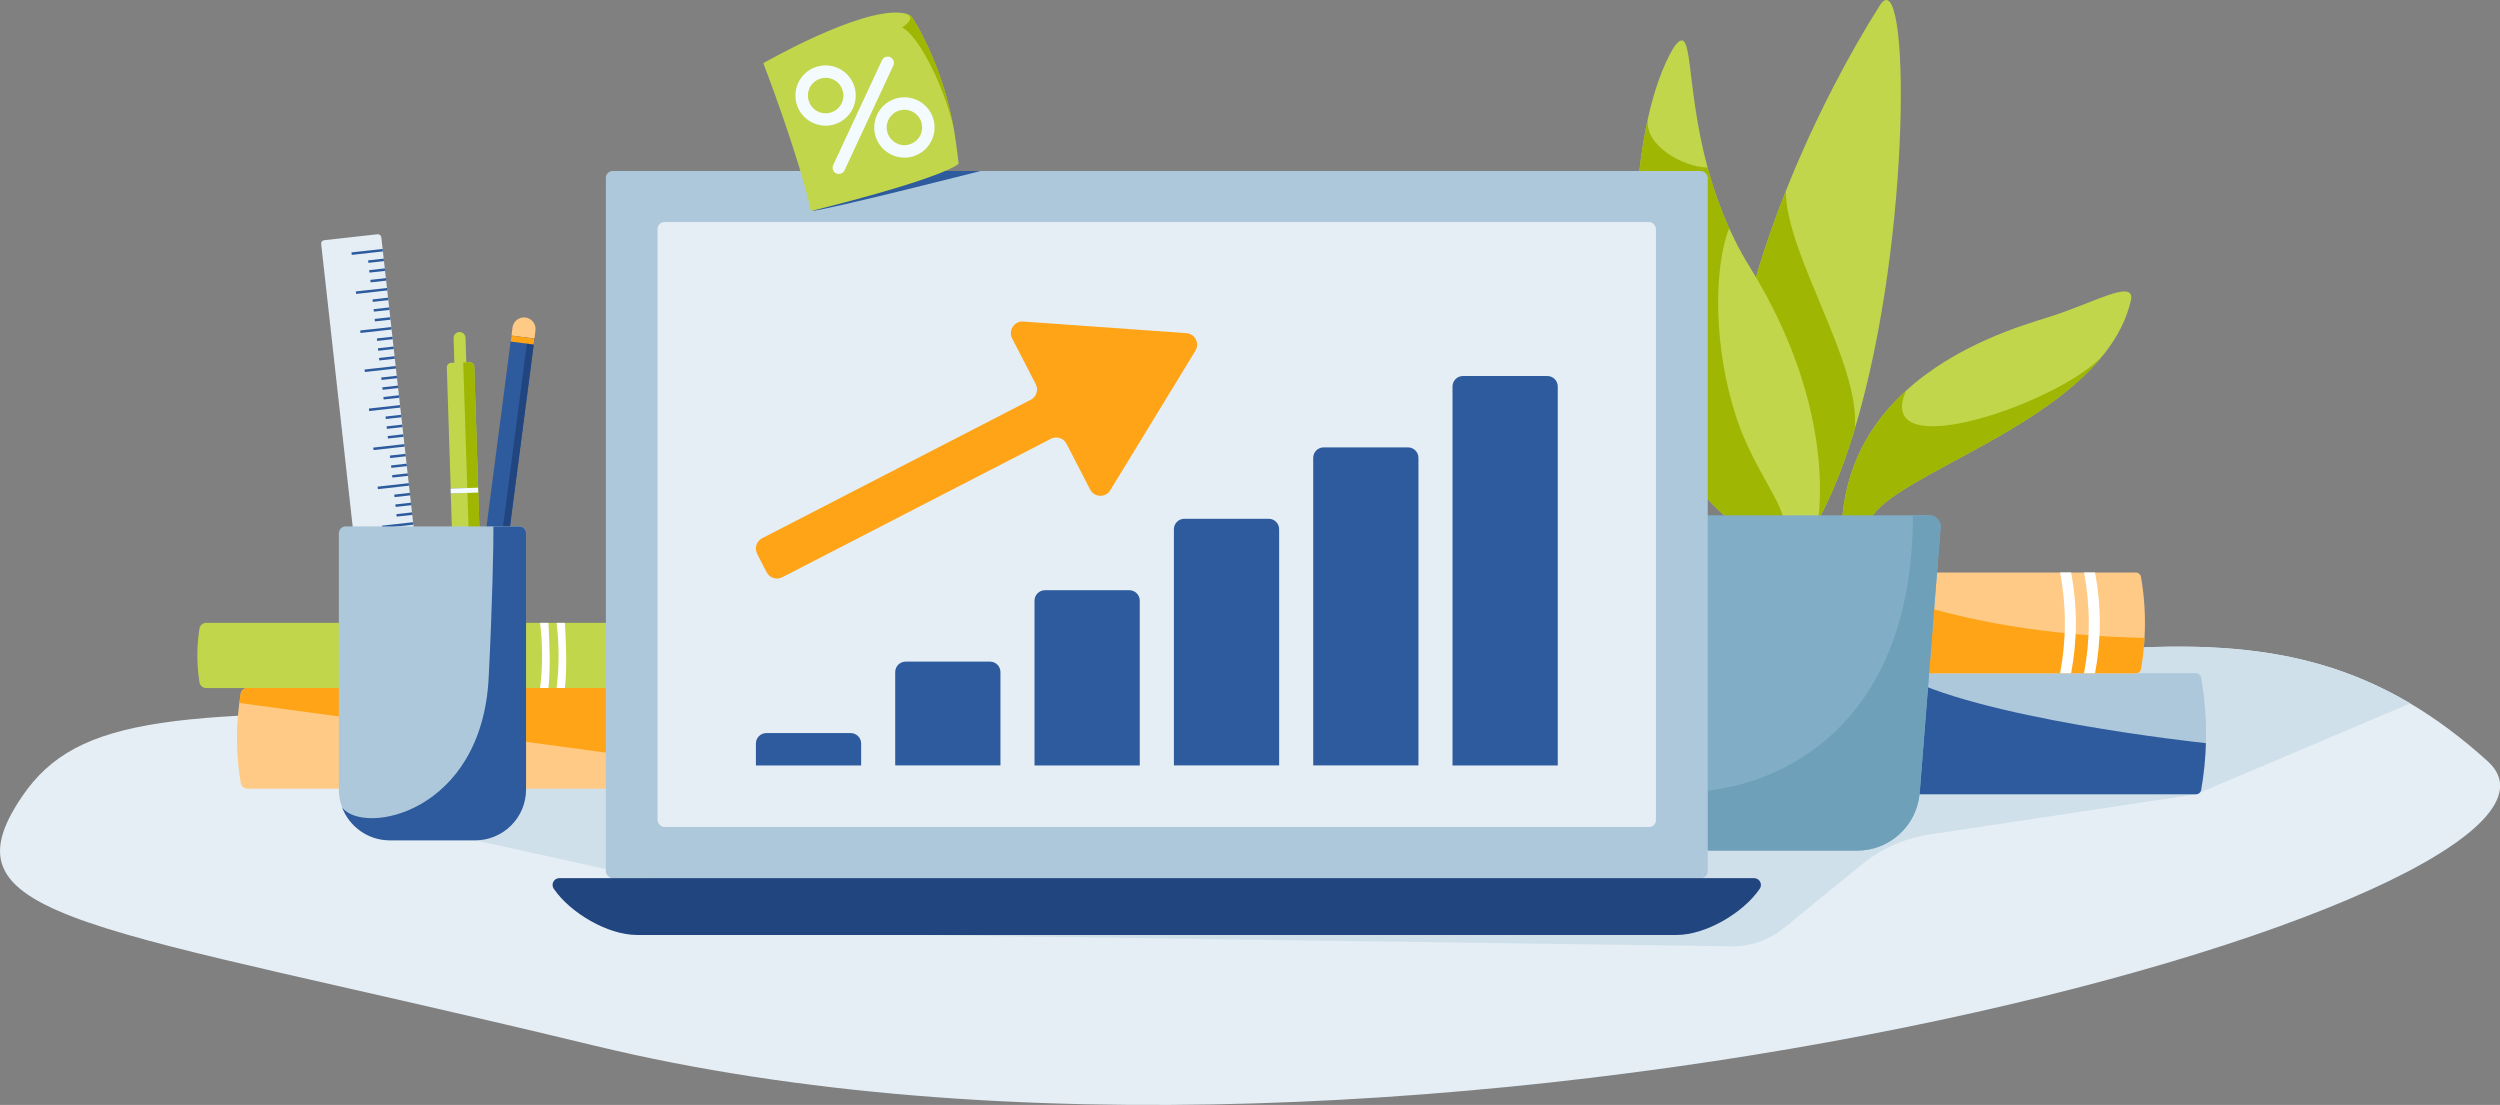 <?xml version="1.0" encoding="UTF-8"?><svg id="_レイヤー_2" xmlns="http://www.w3.org/2000/svg" viewBox="0 0 347.07 153.4"><rect x="0" y="0" width="347.07" height="153.4" fill="#808080" stroke="none"/><g id="_作図"><g id="shadow"><path d="M82.63,145.19C12.65,128.25-8.72,127.92,3.06,110.58c7.73-11.38,21.4-12.02,67.21-11.47,28.52.35,63.23,1.48,102.66,1.48,92.51,0,129.07-22.25,161.69-2.93,3.61,2.14,7.17,4.79,10.75,8.03,20.65,18.7-149.8,66.84-262.73,39.5Z" style="fill:#e5eef5;"/><path d="M334.61,97.66h0s-29.76,12.61-29.76,12.61l-36.95,5.58c-3.47.52-6.74,1.97-9.46,4.19l-10.81,8.82c-2.04,1.66-4.6,2.55-7.23,2.52l-114.83-1.59-59.6-13.13,4.3-17.55c28.52.35,63.23,1.48,102.66,1.48,92.51,0,129.07-22.25,161.69-2.93Z" style="fill:#d0e0ea;"/></g><g id="books"><path d="M306.24,103.17c-.06,2.18-.28,4.34-.66,6.49-.06.35-.37.61-.73.61h-62.35c-.36,0-.67-.26-.73-.61-.91-5.16-.91-10.43,0-15.59.06-.36.37-.61.73-.61h62.35c.36,0,.67.26.73.61.53,3.01.75,6.05.66,9.1Z" style="fill:#adc8db;"/><path d="M306.24,103.17c-.06,2.18-.28,4.34-.66,6.49-.06.35-.37.61-.73.61h-62.35c-.36,0-.67-.26-.73-.61-.91-5.16-.91-10.43,0-15.59.06-.36.37-.61.73-.61h20.89c10.89,6.27,41.88,9.61,42.85,9.71Z" style="fill:#2d5b9d;"/><path d="M297.72,88.56c-.08,1.44-.25,2.87-.49,4.3-.06.36-.37.61-.74.61h-57.33c-.36,0-.67-.26-.74-.61-.73-4.22-.73-8.54,0-12.77.06-.35.37-.61.74-.61h57.33c.36,0,.68.26.74.61.49,2.8.65,5.64.49,8.47Z" style="fill:#ffca85;"/><path d="M297.72,88.56c-.08,1.44-.25,2.87-.49,4.3-.06.36-.37.61-.74.61h-57.33c-.36,0-.67-.26-.74-.61-.73-4.22-.73-8.54,0-12.77.06-.35.37-.61.74-.61h16.08s13.84,8.46,42.47,9.08h0Z" style="fill:#ffa417;"/><path d="M289.32,79.47h1.53c.88,4.62.88,9.37,0,13.99-.51,0-1.02,0-1.53,0,.88-4.62.88-9.37,0-13.99Z" style="fill:#fff;"/><path d="M286,79.47h1.53c.88,4.62.88,9.37,0,13.99-.51,0-1.02,0-1.53,0,.88-4.62.88-9.37,0-13.99Z" style="fill:#fff;"/><path d="M92.61,94.73c-.07.46-.47.79-.93.79H28.63c-.46,0-.87-.33-.94-.79-.39-2.47-.39-4.99,0-7.47.07-.45.47-.79.94-.79h63.05c.46,0,.86.33.93.79.39,2.48.39,5,0,7.47Z" style="fill:#c1d64b;"/><path d="M93,105.69c-.09,1.01-.21,2.01-.38,3.01-.08.45-.47.79-.93.79h-57.34c-.46,0-.86-.33-.93-.79-.15-.89-.27-1.78-.35-2.68-.27-2.8-.22-5.63.16-8.43.06-.43.12-.86.19-1.29.08-.45.47-.79.93-.79h57.34c.46,0,.86.33.93.79.52,3.11.65,6.26.38,9.39Z" style="fill:#ffca85;"/><path d="M93,105.69l-59.78-8.1c.06-.43.12-.86.19-1.29.08-.45.47-.79.93-.79h57.34c.46,0,.86.33.93.79.52,3.11.65,6.26.38,9.39Z" style="fill:#ffa417;"/><path d="M77.27,95.51h1.16c.3-2.95.15-5.98,0-9.04-.39,0-.78,0-1.16,0,.36,3.04.38,6.03,0,9.04Z" style="fill:#fff;"/><path d="M74.98,95.51h1.16c.3-2.95.15-5.98,0-9.04-.39,0-.78,0-1.16,0,.36,3.04.38,6.03,0,9.04Z" style="fill:#fff;"/></g><g id="flower"><path d="M295.87,41.53c-.61,2.79-1.95,5.32-3.77,7.62h-.01c-9.54,12.09-32.23,18.04-32.72,24-1.04.45-3.69,0-3.69,0,.36-8.49,4.15-14.57,8.94-18.92h0c6.97-6.35,16.05-9.05,19.73-10.19,6.21-1.92,11.82-5.32,11.53-2.51Z" style="fill:#c1d64b;"/><path d="M292.09,49.16c-9.54,12.08-32.23,18.03-32.72,23.99-1.04.45-3.69,0-3.69,0,.36-8.49,4.15-14.57,8.94-18.92-4.76,10.79,21.88,1.53,27.48-5.07Z" style="fill:#9fb602;"/><path d="M257.52,59.49h0c-1.85,6.16-4.15,11.64-6.95,15.74-5.25-.29-8.94-2.07-8.94-2.07-.07-.24-.14-.47-.2-.72-3.15-11.82-.41-26.59,4.38-40.27.67-1.91,1.38-3.79,2.11-5.65h0c4.03-10.13,8.94-19.3,13.06-25.78,4.2-6.59,4.51,32.25-3.47,58.75Z" style="fill:#c1d64b;"/><path d="M257.52,59.49h0c-1.85,6.16-4.15,11.64-6.95,15.74-5.25-.29-8.94-2.07-8.94-2.07-.07-.24-.14-.47-.2-.72-3.15-11.82-.41-26.59,4.38-40.27.67-1.91,1.38-3.79,2.11-5.65.04,8.93,10.32,23.69,9.59,32.97Z" style="fill:#9fb602;"/><path d="M252.27,73.16h-10.64c-14.09-8.5-16.9-38.47-12.86-56.67,0,0,0-.02,0-.03.88-3.93,2.07-7.31,3.54-9.8,2.91-4.2,1.55,4.75,4.75,16.6,0,0,0,.01,0,.02.18.66.37,1.32.58,1.99.64,2.09,1.43,4.24,2.41,6.4.26.57.53,1.14.81,1.71.62,1.24,1.31,2.49,2.08,3.72,12.71,20.54,9.31,36.06,9.31,36.06Z" style="fill:#c1d64b;"/><path d="M247.74,73.16h-6.11c-14.09-8.5-16.9-38.47-12.86-56.67-.52,3.84,5.13,6.76,8.3,6.77,0,0,0,.01,0,.02.18.66.37,1.32.58,1.99.64,2.09,1.43,4.24,2.41,6.4-2.19,5.55-2.19,16.7,1.01,26.34,2.41,7.25,6.84,12.14,6.66,15.14Z" style="fill:#9fb602;"/><path d="M269.41,73.24l-1.1,13.89-.03.41-.23,2.96-.03.42-1.43,18.18-.08.97c-.36,4.53-4.14,8.02-8.68,8.02h-20.28c-4.54,0-8.32-3.49-8.68-8.02l-1.88-23.78-.03-.45-.24-3.06-.04-.44-.72-9.1c-.07-.92.65-1.7,1.57-1.7h40.31c.92,0,1.64.78,1.57,1.7Z" style="fill:#81adc7;"/><path d="M228.78,109.09l.08.97c.36,4.53,4.14,8.02,8.68,8.02h20.28c4.54,0,8.32-3.49,8.68-8.02l1.88-23.78.03-.45.24-3.06.04-.44.72-9.1c.07-.92-.65-1.7-1.57-1.7h-2.28c0,37.25-29.8,40.54-36.78,37.56Z" style="fill:#6ea0ba;"/></g><g id="laptop"><rect x="84.11" y="23.74" width="152.97" height="98.17" rx=".95" ry=".95" style="fill:#adc8db;"/><path d="M232.78,129.8H88.41c-4.01,0-9.18-3.03-11.47-6.33l-.06-.08c-.43-.63.01-1.48.78-1.48h165.86c.76,0,1.21.86.78,1.48l-.06.08c-2.28,3.3-7.46,6.33-11.47,6.33Z" style="fill:#21457f;"/><rect x="91.29" y="30.83" width="138.6" height="83.98" rx=".95" ry=".95" style="fill:#e5eef5;"/><path d="M112.58,29.29c1.54.06,23.55-5.55,23.55-5.55h-6.85l-16.7,5.55Z" style="fill:#2d5b9d;"/><path d="M133.12,22.69s-1.14,1.77-20.54,6.61c-1.69-7.77-6.61-20.53-6.61-20.53,0,0,13.1-7.55,19.04-7t0,0c.14.01.27.03.39.05.11.01.2.03.3.06.31.07.66.26.83.42.02.03.05.05.06.07.02.03.04.06.06.08.15.24.34.54.55.91.05.09.11.19.17.29.26.44.54.97.84,1.57.07.13.13.26.19.39.07.13.13.27.2.41.12.25.25.52.37.79.08.18.16.36.25.55.35.8.7,1.67,1.05,2.62.14.38.28.77.41,1.17.07.2.14.41.2.62.07.21.14.42.2.63.07.21.13.42.19.63,0,.02.01.03.01.05.06.21.12.42.18.64.04.16.09.32.13.48.06.19.11.39.15.6.03.12.06.23.09.35.06.22.11.45.16.68.17.73.33,1.48.47,2.26.43,2.68.62,4.61.62,4.61Z" style="fill:#c1d64b;"/><path d="M132.49,18.08c-1.71-7.2-5.38-13.48-7.26-14.26,1.03-.64,2.03-1.8-.21-2.05.14.01.27.03.39.05.11.01.2.03.3.06.31.07.66.26.83.42.02.03.05.05.06.07.02.03.04.06.06.08.15.24.34.54.55.91.05.09.11.19.17.29.26.44.54.97.84,1.57.07.13.13.26.19.39.07.13.13.27.2.41.12.25.25.52.37.79.08.18.16.36.25.55.35.8.7,1.67,1.05,2.62.14.38.28.77.41,1.17.07.2.14.41.2.62.07.21.14.42.2.63.07.21.13.42.19.63,0,.02.01.03.01.05.06.21.12.42.18.64.04.16.09.32.13.48.06.19.11.39.15.6.03.12.06.23.09.35.06.22.11.45.16.68.17.73.33,1.48.47,2.26Z" style="fill:#9fb602;"/><path d="M114.62,17.45c-1.71,0-3.32-1.06-3.94-2.75-.79-2.17.33-4.58,2.5-5.37,2.17-.79,4.58.33,5.37,2.5.79,2.17-.33,4.58-2.5,5.37-.47.17-.96.25-1.43.25ZM114.62,10.8c-.28,0-.56.05-.84.15-1.28.47-1.94,1.88-1.47,3.16h0c.47,1.28,1.88,1.94,3.16,1.47,1.28-.47,1.94-1.88,1.47-3.16-.36-1-1.31-1.62-2.32-1.62Z" style="fill:#f3fbff;"/><path d="M125.56,21.88c-.6,0-1.2-.13-1.77-.39-1.01-.47-1.78-1.31-2.17-2.36-.38-1.05-.33-2.19.14-3.2.47-1.01,1.31-1.78,2.36-2.17,2.17-.79,4.58.33,5.37,2.5.38,1.05.33,2.19-.14,3.2-.47,1.01-1.31,1.78-2.36,2.17-.47.17-.95.26-1.44.26ZM125.56,15.23c-.28,0-.56.05-.84.15-.62.23-1.11.68-1.39,1.27-.28.6-.31,1.27-.08,1.88.23.62.68,1.11,1.27,1.39.6.28,1.27.31,1.88.08.62-.23,1.11-.68,1.39-1.27.28-.6.31-1.27.08-1.88-.36-1-1.31-1.62-2.32-1.62Z" style="fill:#f3fbff;"/><path d="M116.45,24.15c-.12,0-.25-.03-.36-.08-.43-.2-.62-.71-.42-1.15l6.78-14.56c.2-.43.71-.62,1.15-.42.43.2.62.71.42,1.15l-6.78,14.56c-.15.31-.46.5-.78.5Z" style="fill:#f3fbff;"/><path d="M203.09,52.2h11.72c.8,0,1.45.65,1.45,1.45v52.62h-14.61v-52.62c0-.8.65-1.45,1.45-1.45Z" style="fill:#2d5b9d;"/><path d="M183.75,62.11h11.72c.8,0,1.45.65,1.45,1.45v42.7h-14.61v-42.7c0-.8.65-1.45,1.45-1.45Z" style="fill:#2d5b9d;"/><path d="M164.41,72.02h11.72c.8,0,1.45.65,1.45,1.45v32.79h-14.61v-32.79c0-.8.65-1.45,1.45-1.45Z" style="fill:#2d5b9d;"/><path d="M145.06,81.94h11.72c.8,0,1.45.65,1.45,1.45v22.88h-14.61v-22.88c0-.8.65-1.45,1.45-1.45Z" style="fill:#2d5b9d;"/><path d="M125.72,91.85h11.72c.8,0,1.45.65,1.45,1.45v12.96h-14.61v-12.96c0-.8.65-1.45,1.45-1.45Z" style="fill:#2d5b9d;"/><path d="M106.38,101.77h11.72c.8,0,1.45.65,1.45,1.45v3.05h-14.61v-3.05c0-.8.65-1.45,1.45-1.45Z" style="fill:#2d5b9d;"/><path d="M105.11,76.9l1.32,2.55c.41.79,1.38,1.1,2.17.69l37.29-19.22c.79-.41,1.76-.1,2.17.69l3.28,6.35c.58,1.12,2.15,1.17,2.8.1l11.82-19.37c.63-1.03-.06-2.36-1.26-2.44l-22.64-1.61c-1.25-.09-2.12,1.23-1.55,2.34l3.28,6.35c.41.79.1,1.76-.69,2.17l-37.29,19.22c-.79.41-1.1,1.38-.69,2.17Z" style="fill:#ffa417;"/></g><g id="pen"><path d="M65.84,50.89l.54,16.81-3.81.12-.54-16.81c-.01-.34.26-.63.6-.64l2.58-.08c.34-.01.63.26.64.6Z" style="fill:#c1d64b;"/><rect x="62.82" y="68.44" width="3.82" height="14.78" transform="translate(-2.42 2.13) rotate(-1.85)" style="fill:#c1d64b;"/><path d="M64.76,51.07l-1.66.05-.13-4.17c-.01-.46.35-.84.8-.86h0c.46-.01.84.35.86.8l.13,4.17Z" style="fill:#c1d64b;"/><path d="M65.84,50.89l1.04,32.27-1.51.05-1.06-32.89.89-.03c.34-.01.63.26.64.6Z" style="fill:#9fb602;"/><rect x="62.57" y="67.76" width="3.82" height=".68" transform="translate(-2.17 2.12) rotate(-1.85)" style="fill:#f3fbff;"/><rect x="47.66" y="32.76" width="8.4" height="56.8" rx=".47" ry=".47" transform="translate(-6.46 6.12) rotate(-6.36)" style="fill:#e5eef5;"/><rect x="48.8" y="34.79" width="4.35" height=".35" transform="translate(-3.56 5.87) rotate(-6.36)" style="fill:#2d5b9d;"/><rect x="51.12" y="36.02" width="2.18" height=".35" transform="translate(-3.69 6.01) rotate(-6.36)" style="fill:#2d5b9d;"/><rect x="51.27" y="37.38" width="2.18" height=".35" transform="translate(-3.84 6.03) rotate(-6.36)" style="fill:#2d5b9d;"/><rect x="51.43" y="38.73" width="2.18" height=".35" transform="translate(-3.99 6.06) rotate(-6.36)" style="fill:#2d5b9d;"/><rect x="49.41" y="40.21" width="4.35" height=".35" transform="translate(-4.16 5.97) rotate(-6.36)" style="fill:#2d5b9d;"/><rect x="51.73" y="41.44" width="2.18" height=".35" transform="translate(-4.29 6.11) rotate(-6.36)" style="fill:#2d5b9d;"/><rect x="51.88" y="42.8" width="2.18" height=".35" transform="translate(-4.44 6.13) rotate(-6.36)" style="fill:#2d5b9d;"/><rect x="52.03" y="44.15" width="2.18" height=".35" transform="translate(-4.59 6.16) rotate(-6.36)" style="fill:#2d5b9d;"/><rect x="50.01" y="45.63" width="4.35" height=".35" transform="translate(-4.75 6.07) rotate(-6.36)" style="fill:#2d5b9d;"/><rect x="52.33" y="46.86" width="2.18" height=".35" transform="translate(-4.88 6.21) rotate(-6.36)" style="fill:#2d5b9d;"/><rect x="52.48" y="48.22" width="2.18" height=".35" transform="translate(-5.03 6.24) rotate(-6.36)" style="fill:#2d5b9d;"/><rect x="52.63" y="49.57" width="2.18" height=".35" transform="translate(-5.18 6.26) rotate(-6.36)" style="fill:#2d5b9d;"/><rect x="50.62" y="51.05" width="4.35" height=".35" transform="translate(-5.35 6.17) rotate(-6.36)" style="fill:#2d5b9d;"/><rect x="52.94" y="52.28" width="2.18" height=".35" transform="translate(-5.48 6.31) rotate(-6.36)" style="fill:#2d5b9d;"/><rect x="53.09" y="53.64" width="2.18" height=".35" transform="translate(-5.63 6.34) rotate(-6.36)" style="fill:#2d5b9d;"/><rect x="53.24" y="54.99" width="2.18" height=".35" transform="translate(-5.78 6.36) rotate(-6.36)" style="fill:#2d5b9d;"/><rect x="51.22" y="56.47" width="4.35" height=".35" transform="translate(-5.95 6.27) rotate(-6.36)" style="fill:#2d5b9d;"/><rect x="53.54" y="57.7" width="2.18" height=".35" transform="translate(-6.08 6.41) rotate(-6.36)" style="fill:#2d5b9d;"/><rect x="53.69" y="59.06" width="2.18" height=".35" transform="translate(-6.23 6.44) rotate(-6.36)" style="fill:#2d5b9d;"/><rect x="53.84" y="60.41" width="2.18" height=".35" transform="translate(-6.38 6.46) rotate(-6.36)" style="fill:#2d5b9d;"/><rect x="51.83" y="61.89" width="4.35" height=".35" transform="translate(-6.55 6.37) rotate(-6.36)" style="fill:#2d5b9d;"/><rect x="54.15" y="63.12" width="2.18" height=".35" transform="translate(-6.68 6.51) rotate(-6.36)" style="fill:#2d5b9d;"/><rect x="54.3" y="64.48" width="2.18" height=".35" transform="translate(-6.82 6.54) rotate(-6.36)" style="fill:#2d5b9d;"/><rect x="54.45" y="65.83" width="2.18" height=".35" transform="translate(-6.97 6.56) rotate(-6.36)" style="fill:#2d5b9d;"/><rect x="52.43" y="67.31" width="4.35" height=".35" transform="translate(-7.14 6.47) rotate(-6.36)" style="fill:#2d5b9d;"/><rect x="54.75" y="68.54" width="2.18" height=".35" transform="translate(-7.27 6.61) rotate(-6.36)" style="fill:#2d5b9d;"/><rect x="54.9" y="69.9" width="2.18" height=".35" transform="translate(-7.42 6.64) rotate(-6.36)" style="fill:#2d5b9d;"/><rect x="55.05" y="71.25" width="2.18" height=".35" transform="translate(-7.57 6.66) rotate(-6.36)" style="fill:#2d5b9d;"/><rect x="53.03" y="72.73" width="4.35" height=".35" transform="translate(-7.74 6.57) rotate(-6.36)" style="fill:#2d5b9d;"/><rect x="55.35" y="73.96" width="2.18" height=".35" transform="translate(-7.87 6.71) rotate(-6.36)" style="fill:#2d5b9d;"/><rect x="55.51" y="75.32" width="2.18" height=".35" transform="translate(-8.02 6.74) rotate(-6.36)" style="fill:#2d5b9d;"/><rect x="55.66" y="76.67" width="2.18" height=".35" transform="translate(-8.17 6.76) rotate(-6.36)" style="fill:#2d5b9d;"/><rect x="68.25" y="46.62" width="3.22" height="42.39" transform="translate(9.35 -8.46) rotate(7.43)" style="fill:#2d5b9d;"/><rect x="49.78" y="67.48" width="42.39" height=".96" transform="translate(-5.58 129.56) rotate(-82.57)" style="fill:#21457f;"/><path d="M74.2,47l-3.19-.42.14-1.11c.11-.88.92-1.5,1.8-1.39h0c.88.11,1.5.92,1.39,1.8l-.14,1.11Z" style="fill:#ffca85;"/><rect x="70.94" y="46.79" width="3.22" height=".83" transform="translate(6.71 -8.98) rotate(7.43)" style="fill:#ffa417;"/><path d="M73.03,74.03v35.56c0,3.91-3.16,7.07-7.07,7.07h-11.85c-3.02,0-5.6-1.9-6.61-4.56-.3-.78-.46-1.62-.46-2.51v-35.56c0-.52.43-.95.95-.95h24.1c.53,0,.95.43.95.95Z" style="fill:#adc8db;"/><path d="M73.03,74.03v35.56c0,3.91-3.16,7.07-7.07,7.07h-11.85c-3.02,0-5.6-1.9-6.61-4.56,3,3.92,19.38.81,20.34-18,.51-9.95.69-18.9.66-21.01h3.59c.53,0,.95.43.95.95Z" style="fill:#2d5b9d;"/></g></g></svg>
